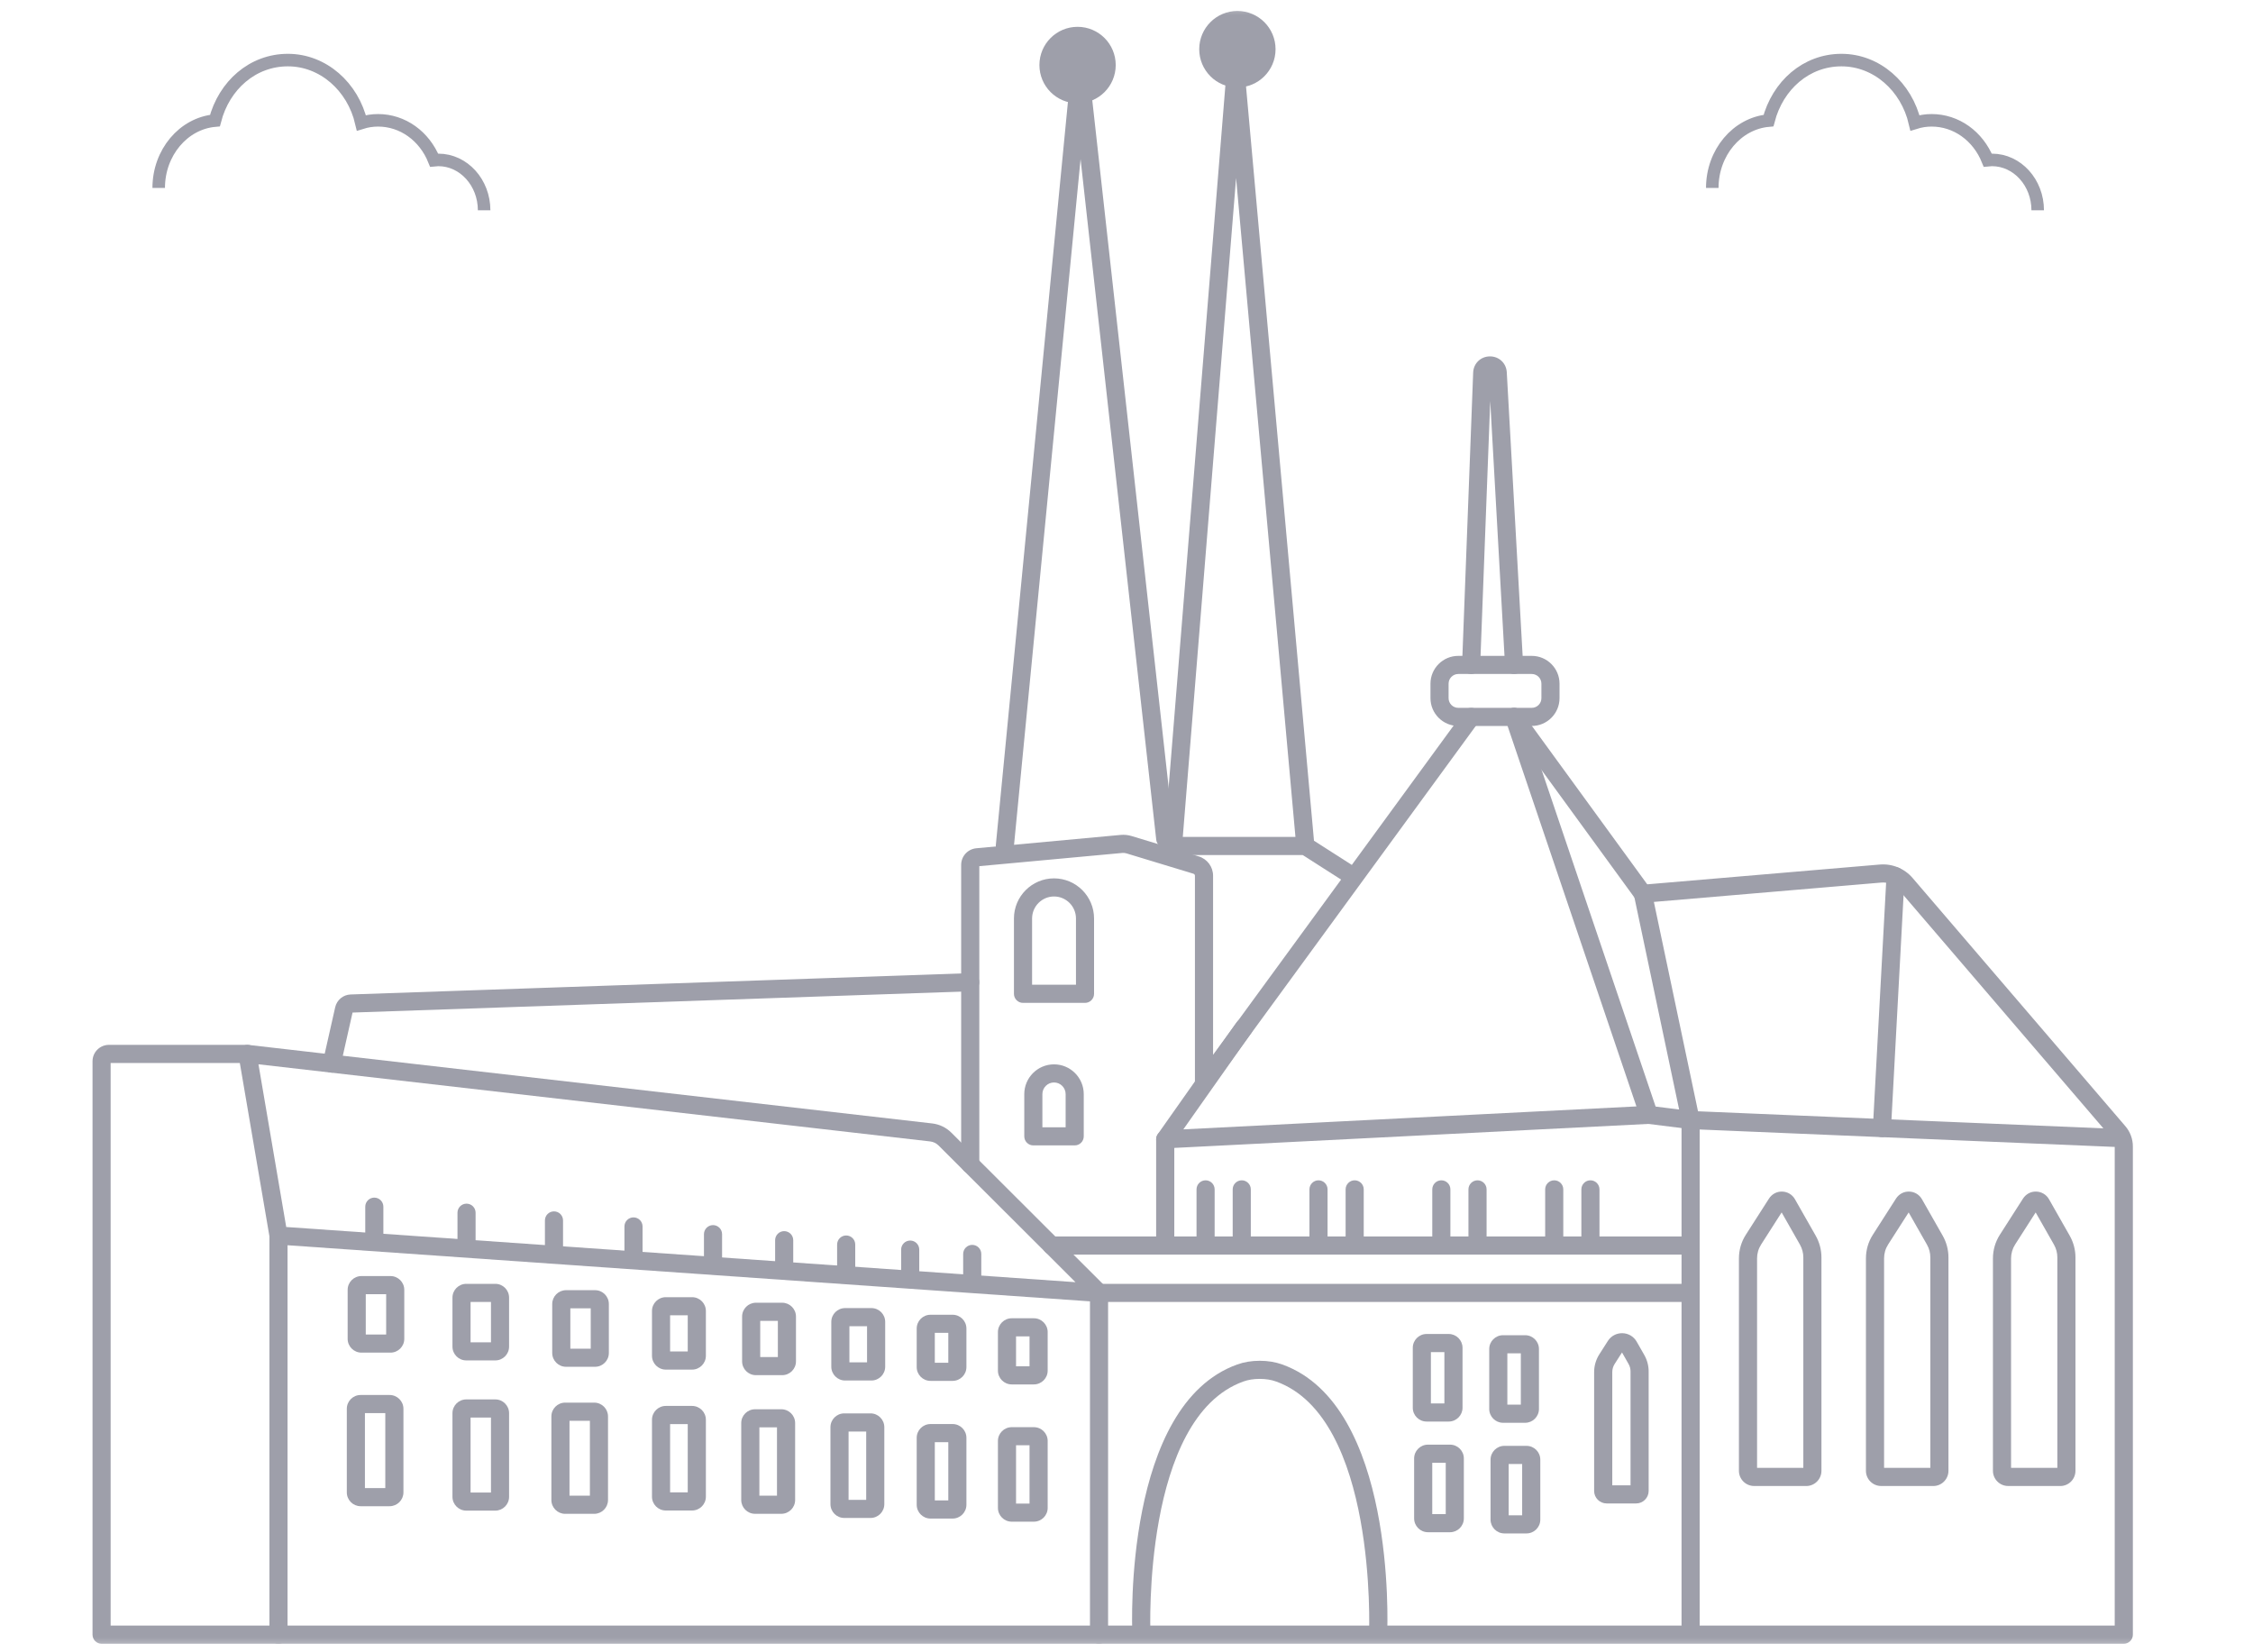 <svg width="75" height="55" viewBox="0 0 75 55" fill="none" xmlns="http://www.w3.org/2000/svg">
<mask id="mask0_701_617" style="mask-type:alpha" maskUnits="userSpaceOnUse" x="0" y="0" width="75" height="55">
<rect width="75" height="55" fill="#D9D9D9"/>
</mask>
<g mask="url(#mask0_701_617)">
<g clip-path="url(#clip0_701_617)">
<path d="M36.586 54.715H9.271C9.104 54.715 8.969 54.579 8.969 54.413V41.153L7.941 35.133C7.926 35.039 7.955 34.943 8.02 34.874C8.085 34.806 8.179 34.771 8.273 34.782L31.034 37.396C31.273 37.424 31.499 37.532 31.669 37.703L36.798 42.823C36.798 42.823 36.802 42.826 36.803 42.828C36.836 42.862 36.859 42.902 36.872 42.944C36.881 42.973 36.887 43.004 36.887 43.036V54.412C36.887 54.579 36.752 54.714 36.585 54.714L36.586 54.715ZM9.572 54.111H36.284V43.318L9.572 41.45V54.111ZM9.528 40.843L35.802 42.68L31.243 38.129C31.168 38.055 31.07 38.007 30.965 37.995L8.604 35.427L9.528 40.843Z" fill="#9E9FAA"/>
<path d="M9.271 54.715H3.382C3.215 54.715 3.08 54.579 3.08 54.413V35.326C3.08 35.025 3.325 34.78 3.626 34.78H8.238C8.405 34.78 8.54 34.915 8.54 35.081C8.54 35.248 8.405 35.383 8.238 35.383H3.683V54.111H9.271C9.437 54.111 9.572 54.246 9.572 54.413C9.572 54.579 9.437 54.715 9.271 54.715Z" fill="#9E9FAA"/>
<path d="M11.045 35.705C11.023 35.705 11.001 35.702 10.978 35.698C10.816 35.661 10.714 35.5 10.75 35.337L11.158 33.529C11.213 33.286 11.424 33.111 11.672 33.103L32.288 32.394C32.454 32.388 32.593 32.518 32.6 32.685C32.605 32.851 32.475 32.991 32.308 32.997L11.736 33.705L11.338 35.471C11.307 35.611 11.182 35.706 11.045 35.706V35.705Z" fill="#9E9FAA"/>
<path d="M60.129 49.464H58.392C58.114 49.464 57.887 49.237 57.887 48.959V41.888C57.887 41.608 57.966 41.336 58.117 41.101L58.888 39.897C58.985 39.747 59.149 39.658 59.327 39.664C59.505 39.669 59.664 39.764 59.752 39.919L60.443 41.133C60.568 41.353 60.634 41.602 60.634 41.856V48.959C60.634 49.238 60.407 49.465 60.129 49.465V49.464ZM58.49 48.861H60.031V41.855C60.031 41.707 59.992 41.56 59.919 41.431L59.309 40.358L58.626 41.426C58.537 41.564 58.491 41.724 58.491 41.888V48.861H58.49Z" fill="#9E9FAA"/>
<path d="M64.357 49.464H62.62C62.342 49.464 62.115 49.237 62.115 48.959V41.888C62.115 41.608 62.194 41.336 62.345 41.101L63.116 39.897C63.213 39.747 63.376 39.658 63.555 39.664C63.733 39.669 63.892 39.764 63.98 39.919L64.671 41.133C64.796 41.353 64.862 41.602 64.862 41.856V48.959C64.862 49.238 64.635 49.465 64.357 49.465V49.464ZM62.718 48.861H64.259V41.855C64.259 41.707 64.221 41.56 64.147 41.431L63.537 40.358L62.854 41.425C62.765 41.563 62.719 41.723 62.719 41.887V48.86L62.718 48.861Z" fill="#9E9FAA"/>
<path d="M68.585 49.464H66.849C66.57 49.464 66.343 49.237 66.343 48.959V41.888C66.343 41.608 66.423 41.336 66.573 41.101L67.344 39.897C67.441 39.747 67.604 39.658 67.783 39.664C67.961 39.669 68.121 39.764 68.209 39.919L68.899 41.133C69.024 41.353 69.09 41.602 69.09 41.856V48.959C69.09 49.238 68.864 49.465 68.585 49.465V49.464ZM66.946 48.861H68.487V41.855C68.487 41.707 68.449 41.56 68.375 41.431L67.765 40.358L67.081 41.426C66.993 41.564 66.946 41.724 66.946 41.888V48.861Z" fill="#9E9FAA"/>
<path d="M56.278 43.338H36.586C36.419 43.338 36.284 43.203 36.284 43.036C36.284 42.87 36.419 42.735 36.586 42.735H56.278C56.445 42.735 56.58 42.87 56.58 43.036C56.58 43.203 56.445 43.338 56.278 43.338Z" fill="#9E9FAA"/>
<path d="M56.278 41.762H35.006C34.84 41.762 34.705 41.627 34.705 41.46C34.705 41.294 34.84 41.159 35.006 41.159H56.278C56.445 41.159 56.58 41.294 56.58 41.46C56.58 41.627 56.445 41.762 56.278 41.762Z" fill="#9E9FAA"/>
<path d="M70.698 54.715H36.586C36.419 54.715 36.284 54.579 36.284 54.413C36.284 54.246 36.419 54.111 36.586 54.111H55.977V37.314L54.395 29.813C54.377 29.729 54.396 29.641 54.448 29.571C54.499 29.502 54.578 29.458 54.665 29.451L62.576 28.778C62.989 28.743 63.397 28.909 63.667 29.224L70.751 37.487C70.912 37.674 71.001 37.914 71.001 38.161V54.413C71.001 54.58 70.865 54.715 70.699 54.715L70.698 54.715ZM56.58 54.111H70.397V38.16C70.397 38.057 70.36 37.957 70.293 37.879L63.209 29.616C63.065 29.448 62.847 29.359 62.627 29.378L55.056 30.022L56.573 37.22C56.577 37.24 56.58 37.261 56.58 37.282V54.111V54.111Z" fill="#9E9FAA"/>
<path d="M54.691 30.053C54.598 30.053 54.505 30.01 54.446 29.928L50.159 24.042C50.06 23.907 50.09 23.718 50.225 23.62C50.359 23.522 50.548 23.552 50.647 23.686L54.934 29.573C55.033 29.708 55.002 29.896 54.868 29.995C54.814 30.034 54.752 30.053 54.691 30.053Z" fill="#9E9FAA"/>
<path d="M32.298 39.058C32.132 39.058 31.996 38.923 31.996 38.756V28.791C31.996 28.501 32.214 28.263 32.502 28.236L37.305 27.792C37.428 27.781 37.55 27.793 37.669 27.829L39.904 28.507C40.189 28.594 40.382 28.853 40.382 29.152V35.112L48.73 23.686C48.828 23.551 49.017 23.522 49.151 23.62C49.286 23.718 49.315 23.907 49.217 24.042L40.324 36.213C40.246 36.319 40.111 36.363 39.986 36.322C39.862 36.282 39.778 36.166 39.778 36.035V29.151C39.778 29.12 39.758 29.093 39.729 29.084L37.494 28.405C37.45 28.392 37.406 28.388 37.361 28.392L32.6 28.832V38.756C32.6 38.923 32.465 39.058 32.298 39.058Z" fill="#9E9FAA"/>
<path d="M38.789 38.227C38.68 38.227 38.578 38.167 38.525 38.071C38.469 37.97 38.476 37.846 38.542 37.751L41.163 34.032C41.258 33.896 41.447 33.864 41.583 33.959C41.719 34.055 41.752 34.243 41.656 34.38L39.392 37.593L54.475 36.829L50.116 23.96C50.063 23.802 50.148 23.631 50.305 23.578C50.463 23.524 50.634 23.609 50.688 23.767L55.174 37.013C55.204 37.102 55.191 37.201 55.138 37.279C55.085 37.357 54.998 37.405 54.904 37.41L38.804 38.225C38.799 38.225 38.794 38.225 38.789 38.225V38.227Z" fill="#9E9FAA"/>
<path d="M38.789 41.559C38.623 41.559 38.487 41.423 38.487 41.257V37.925C38.487 37.759 38.623 37.623 38.789 37.623C38.956 37.623 39.091 37.759 39.091 37.925V41.257C39.091 41.423 38.956 41.559 38.789 41.559Z" fill="#9E9FAA"/>
<path d="M62.648 37.852C62.642 37.852 62.637 37.852 62.631 37.852C62.465 37.843 62.337 37.701 62.346 37.535L62.8 29.15C62.809 28.984 62.951 28.856 63.117 28.866C63.283 28.875 63.41 29.017 63.401 29.183L62.949 37.567C62.94 37.728 62.807 37.853 62.648 37.853V37.852Z" fill="#9E9FAA"/>
<path d="M70.492 38.181C70.487 38.181 70.483 38.181 70.479 38.181L56.266 37.584C56.258 37.584 56.25 37.583 56.241 37.583L54.852 37.409C54.687 37.389 54.569 37.238 54.59 37.073C54.611 36.908 54.761 36.79 54.926 36.811L56.304 36.982L70.505 37.58C70.671 37.587 70.8 37.727 70.794 37.894C70.787 38.056 70.653 38.183 70.493 38.183L70.492 38.181Z" fill="#9E9FAA"/>
<path d="M50.402 22.435C50.244 22.435 50.11 22.311 50.101 22.15L49.608 13.347L49.274 22.145C49.268 22.311 49.127 22.442 48.961 22.435C48.795 22.429 48.665 22.288 48.671 22.122L49.04 12.401C49.052 12.097 49.29 11.866 49.595 11.863C49.596 11.863 49.598 11.863 49.6 11.863C49.902 11.863 50.142 12.089 50.159 12.391L50.703 22.116C50.712 22.283 50.585 22.425 50.419 22.434C50.414 22.434 50.408 22.434 50.402 22.434V22.435Z" fill="#9E9FAA"/>
<path d="M50.99 24.165H48.545C48.034 24.165 47.619 23.75 47.619 23.24V22.757C47.619 22.247 48.034 21.832 48.545 21.832H50.99C51.5 21.832 51.915 22.247 51.915 22.757V23.24C51.915 23.75 51.5 24.165 50.99 24.165ZM48.545 22.435C48.367 22.435 48.222 22.58 48.222 22.757V23.24C48.222 23.417 48.367 23.562 48.545 23.562H50.99C51.167 23.562 51.312 23.417 51.312 23.24V22.757C51.312 22.579 51.167 22.435 50.99 22.435H48.545Z" fill="#9E9FAA"/>
<path d="M33.45 28.462C33.44 28.462 33.431 28.462 33.42 28.46C33.255 28.444 33.133 28.297 33.15 28.131L35.651 2.355C35.666 2.201 35.794 2.084 35.949 2.083H35.951C36.105 2.083 36.234 2.198 36.251 2.351L39.09 27.888C39.108 28.054 38.989 28.203 38.823 28.221C38.658 28.239 38.508 28.12 38.49 27.954L35.971 5.297L33.75 28.189C33.735 28.345 33.603 28.462 33.45 28.462Z" fill="#9E9FAA"/>
<path d="M44.824 29.337C44.768 29.337 44.712 29.322 44.661 29.289L43.366 28.462H39.047C38.963 28.462 38.883 28.427 38.825 28.364C38.768 28.302 38.74 28.22 38.746 28.136L40.831 2.36C40.843 2.204 40.973 2.083 41.13 2.083H41.131C41.287 2.083 41.418 2.201 41.432 2.357L43.741 27.985L44.986 28.781C45.127 28.87 45.167 29.057 45.078 29.197C45.02 29.287 44.923 29.337 44.823 29.337H44.824ZM39.374 27.858H43.124L41.148 5.925L39.374 27.858H39.374Z" fill="#9E9FAA"/>
<path d="M35.871 3.438C36.573 3.438 37.141 2.868 37.141 2.165C37.141 1.462 36.573 0.893 35.871 0.893C35.169 0.893 34.601 1.462 34.601 2.165C34.601 2.868 35.169 3.438 35.871 3.438Z" fill="#9E9FAA"/>
<path d="M41.191 2.911C41.893 2.911 42.462 2.341 42.462 1.638C42.462 0.935 41.893 0.365 41.191 0.365C40.49 0.365 39.921 0.935 39.921 1.638C39.921 2.341 40.49 2.911 41.191 2.911Z" fill="#9E9FAA"/>
<path d="M36.12 33.383H34.055C33.889 33.383 33.753 33.248 33.753 33.081V30.574C33.753 29.837 34.352 29.238 35.087 29.238C35.822 29.238 36.42 29.837 36.42 30.574V33.081C36.42 33.248 36.285 33.383 36.119 33.383H36.12ZM34.356 32.779H35.818V30.574C35.818 30.17 35.49 29.841 35.088 29.841C34.685 29.841 34.357 30.17 34.357 30.574V32.779H34.356Z" fill="#9E9FAA"/>
<path d="M40.133 41.558C39.967 41.558 39.831 41.423 39.831 41.257V39.591C39.831 39.425 39.967 39.289 40.133 39.289C40.299 39.289 40.434 39.425 40.434 39.591V41.257C40.434 41.423 40.299 41.558 40.133 41.558Z" fill="#9E9FAA"/>
<path d="M41.337 41.558C41.17 41.558 41.035 41.423 41.035 41.257V39.591C41.035 39.425 41.17 39.289 41.337 39.289C41.503 39.289 41.638 39.425 41.638 39.591V41.257C41.638 41.423 41.503 41.558 41.337 41.558Z" fill="#9E9FAA"/>
<path d="M43.891 41.558C43.725 41.558 43.59 41.423 43.59 41.257V39.591C43.59 39.425 43.725 39.289 43.891 39.289C44.058 39.289 44.193 39.425 44.193 39.591V41.257C44.193 41.423 44.058 41.558 43.891 41.558Z" fill="#9E9FAA"/>
<path d="M45.096 41.558C44.929 41.558 44.794 41.423 44.794 41.257V39.591C44.794 39.425 44.929 39.289 45.096 39.289C45.262 39.289 45.397 39.425 45.397 39.591V41.257C45.397 41.423 45.262 41.558 45.096 41.558Z" fill="#9E9FAA"/>
<path d="M47.981 41.558C47.814 41.558 47.679 41.423 47.679 41.257V39.591C47.679 39.425 47.814 39.289 47.981 39.289C48.147 39.289 48.282 39.425 48.282 39.591V41.257C48.282 41.423 48.147 41.558 47.981 41.558Z" fill="#9E9FAA"/>
<path d="M49.185 41.558C49.019 41.558 48.883 41.423 48.883 41.257V39.591C48.883 39.425 49.019 39.289 49.185 39.289C49.352 39.289 49.487 39.425 49.487 39.591V41.257C49.487 41.423 49.352 41.558 49.185 41.558Z" fill="#9E9FAA"/>
<path d="M51.739 41.558C51.572 41.558 51.437 41.423 51.437 41.257V39.591C51.437 39.425 51.572 39.289 51.739 39.289C51.905 39.289 52.04 39.425 52.04 39.591V41.257C52.04 41.423 51.905 41.558 51.739 41.558Z" fill="#9E9FAA"/>
<path d="M52.943 41.558C52.777 41.558 52.642 41.423 52.642 41.257V39.591C52.642 39.425 52.777 39.289 52.943 39.289C53.11 39.289 53.245 39.425 53.245 39.591V41.257C53.245 41.423 53.11 41.558 52.943 41.558Z" fill="#9E9FAA"/>
<path d="M35.775 38.127H34.399C34.232 38.127 34.097 37.992 34.097 37.825V36.42C34.097 35.874 34.541 35.429 35.087 35.429C35.633 35.429 36.077 35.874 36.077 36.42V37.825C36.077 37.992 35.942 38.127 35.775 38.127ZM34.7 37.524H35.474V36.42C35.474 36.206 35.3 36.032 35.087 36.032C34.874 36.032 34.7 36.206 34.7 36.42V37.524Z" fill="#9E9FAA"/>
<path d="M32.364 42.957C32.198 42.957 32.063 42.822 32.063 42.655V41.74C32.063 41.574 32.198 41.438 32.364 41.438C32.531 41.438 32.666 41.574 32.666 41.74V42.655C32.666 42.822 32.531 42.957 32.364 42.957Z" fill="#9E9FAA"/>
<path d="M30.3 42.812C30.133 42.812 29.998 42.677 29.998 42.51V41.595C29.998 41.429 30.133 41.294 30.3 41.294C30.466 41.294 30.601 41.429 30.601 41.595V42.51C30.601 42.677 30.466 42.812 30.3 42.812Z" fill="#9E9FAA"/>
<path d="M28.169 42.643C28.002 42.643 27.867 42.508 27.867 42.342V41.427C27.867 41.26 28.002 41.125 28.169 41.125C28.335 41.125 28.47 41.26 28.47 41.427V42.342C28.47 42.508 28.335 42.643 28.169 42.643Z" fill="#9E9FAA"/>
<path d="M26.104 42.499C25.938 42.499 25.803 42.364 25.803 42.198V41.283C25.803 41.116 25.938 40.981 26.104 40.981C26.271 40.981 26.406 41.116 26.406 41.283V42.198C26.406 42.364 26.271 42.499 26.104 42.499Z" fill="#9E9FAA"/>
<path d="M23.736 42.298C23.569 42.298 23.434 42.163 23.434 41.997V41.082C23.434 40.916 23.569 40.78 23.736 40.78C23.902 40.78 24.037 40.916 24.037 41.082V41.997C24.037 42.163 23.902 42.298 23.736 42.298Z" fill="#9E9FAA"/>
<path d="M21.089 42.041C20.922 42.041 20.787 41.906 20.787 41.74V40.825C20.787 40.658 20.922 40.523 21.089 40.523C21.255 40.523 21.39 40.658 21.39 40.825V41.74C21.39 41.906 21.255 42.041 21.089 42.041Z" fill="#9E9FAA"/>
<path d="M18.442 41.841C18.275 41.841 18.14 41.706 18.14 41.539V40.624C18.14 40.458 18.275 40.323 18.442 40.323C18.608 40.323 18.743 40.458 18.743 40.624V41.539C18.743 41.706 18.608 41.841 18.442 41.841Z" fill="#9E9FAA"/>
<path d="M15.53 41.584C15.364 41.584 15.229 41.449 15.229 41.283V40.368C15.229 40.201 15.364 40.066 15.53 40.066C15.697 40.066 15.832 40.201 15.832 40.368V41.283C15.832 41.449 15.697 41.584 15.53 41.584Z" fill="#9E9FAA"/>
<path d="M12.46 41.384C12.294 41.384 12.159 41.248 12.159 41.082V40.167C12.159 40.001 12.294 39.865 12.46 39.865C12.627 39.865 12.762 40.001 12.762 40.167V41.082C12.762 41.248 12.627 41.384 12.46 41.384Z" fill="#9E9FAA"/>
<path d="M12.998 45.025H12.033C11.779 45.025 11.573 44.819 11.573 44.566V42.935C11.573 42.682 11.779 42.476 12.033 42.476H12.998C13.252 42.476 13.458 42.682 13.458 42.935V44.566C13.458 44.819 13.252 45.025 12.998 45.025ZM12.176 44.422H12.855V43.08H12.176V44.422Z" fill="#9E9FAA"/>
<path d="M16.488 45.284H15.522C15.268 45.284 15.062 45.078 15.062 44.825V43.194C15.062 42.941 15.268 42.735 15.522 42.735H16.488C16.741 42.735 16.947 42.941 16.947 43.194V44.825C16.947 45.078 16.741 45.284 16.488 45.284ZM15.665 44.681H16.344V43.338H15.665V44.681Z" fill="#9E9FAA"/>
<path d="M19.808 45.496H18.843C18.59 45.496 18.383 45.29 18.383 45.036V43.406C18.383 43.153 18.59 42.946 18.843 42.946H19.808C20.062 42.946 20.268 43.153 20.268 43.406V45.036C20.268 45.29 20.062 45.496 19.808 45.496ZM18.986 44.893H19.665V43.55H18.986V44.893Z" fill="#9E9FAA"/>
<path d="M23.038 45.59H22.164C21.91 45.59 21.704 45.383 21.704 45.13V43.638C21.704 43.385 21.91 43.179 22.164 43.179H23.038C23.292 43.179 23.498 43.385 23.498 43.638V45.13C23.498 45.383 23.292 45.59 23.038 45.59ZM22.307 44.986H22.894V43.782H22.307V44.986Z" fill="#9E9FAA"/>
<path d="M26.038 45.775H25.163C24.91 45.775 24.704 45.569 24.704 45.316V43.824C24.704 43.571 24.91 43.364 25.163 43.364H26.038C26.291 43.364 26.497 43.571 26.497 43.824V45.316C26.497 45.569 26.291 45.775 26.038 45.775ZM25.307 45.172H25.894V43.968H25.307V45.172Z" fill="#9E9FAA"/>
<path d="M29.007 45.953H28.133C27.879 45.953 27.673 45.746 27.673 45.493V44.001C27.673 43.748 27.879 43.542 28.133 43.542H29.007C29.261 43.542 29.467 43.748 29.467 44.001V45.493C29.467 45.746 29.261 45.953 29.007 45.953ZM28.276 45.349H28.863V44.145H28.276V45.349Z" fill="#9E9FAA"/>
<path d="M31.712 45.965H30.975C30.722 45.965 30.516 45.759 30.516 45.506V44.223C30.516 43.97 30.722 43.764 30.975 43.764H31.712C31.965 43.764 32.171 43.97 32.171 44.223V45.506C32.171 45.759 31.965 45.965 31.712 45.965ZM31.119 45.362H31.568V44.367H31.119V45.362Z" fill="#9E9FAA"/>
<path d="M34.416 46.083H33.68C33.426 46.083 33.22 45.877 33.22 45.623V44.341C33.22 44.088 33.426 43.881 33.68 43.881H34.416C34.67 43.881 34.876 44.088 34.876 44.341V45.623C34.876 45.877 34.67 46.083 34.416 46.083ZM33.823 45.48H34.272V44.485H33.823V45.48Z" fill="#9E9FAA"/>
<path d="M12.97 50.137H12.004C11.751 50.137 11.545 49.93 11.545 49.677V46.895C11.545 46.641 11.751 46.435 12.004 46.435H12.97C13.223 46.435 13.43 46.641 13.43 46.895V49.677C13.43 49.93 13.223 50.137 12.97 50.137ZM12.148 49.533H12.826V47.039H12.148V49.533Z" fill="#9E9FAA"/>
<path d="M16.488 50.284H15.522C15.268 50.284 15.062 50.077 15.062 49.824V47.042C15.062 46.788 15.268 46.582 15.522 46.582H16.488C16.741 46.582 16.947 46.788 16.947 47.042V49.824C16.947 50.077 16.741 50.284 16.488 50.284ZM15.665 49.681H16.344V47.186H15.665V49.681Z" fill="#9E9FAA"/>
<path d="M19.78 50.391H18.814C18.561 50.391 18.355 50.184 18.355 49.931V47.148C18.355 46.895 18.561 46.689 18.814 46.689H19.78C20.033 46.689 20.24 46.895 20.24 47.148V49.931C20.24 50.184 20.033 50.391 19.78 50.391ZM18.958 49.787H19.637V47.293H18.958V49.787Z" fill="#9E9FAA"/>
<path d="M23.038 50.28H22.164C21.91 50.28 21.704 50.074 21.704 49.821V47.259C21.704 47.006 21.91 46.799 22.164 46.799H23.038C23.292 46.799 23.498 47.006 23.498 47.259V49.821C23.498 50.074 23.292 50.28 23.038 50.28ZM22.307 49.677H22.894V47.403H22.307V49.677Z" fill="#9E9FAA"/>
<path d="M26.009 50.39H25.135C24.882 50.39 24.675 50.184 24.675 49.931V47.369C24.675 47.116 24.882 46.91 25.135 46.91H26.009C26.263 46.91 26.469 47.116 26.469 47.369V49.931C26.469 50.184 26.263 50.39 26.009 50.39ZM25.279 49.787H25.865V47.513H25.279V49.787Z" fill="#9E9FAA"/>
<path d="M28.979 50.528H28.104C27.851 50.528 27.645 50.322 27.645 50.068V47.507C27.645 47.253 27.851 47.047 28.104 47.047H28.979C29.232 47.047 29.438 47.253 29.438 47.507V50.068C29.438 50.322 29.232 50.528 28.979 50.528ZM28.248 49.925H28.835V47.651H28.248V49.925Z" fill="#9E9FAA"/>
<path d="M31.712 50.548H30.975C30.722 50.548 30.516 50.342 30.516 50.089V47.861C30.516 47.608 30.722 47.402 30.975 47.402H31.712C31.965 47.402 32.171 47.608 32.171 47.861V50.089C32.171 50.342 31.965 50.548 31.712 50.548ZM31.119 49.945H31.568V48.005H31.119V49.945Z" fill="#9E9FAA"/>
<path d="M34.416 50.652H33.68C33.426 50.652 33.22 50.446 33.22 50.193V47.965C33.22 47.712 33.426 47.506 33.68 47.506H34.416C34.67 47.506 34.876 47.712 34.876 47.965V50.193C34.876 50.446 34.67 50.652 34.416 50.652ZM33.823 50.049H34.272V48.109H33.823V50.049Z" fill="#9E9FAA"/>
<path d="M48.226 47.319H47.49C47.236 47.319 47.03 47.113 47.03 46.86V44.864C47.03 44.611 47.236 44.404 47.49 44.404H48.226C48.479 44.404 48.686 44.611 48.686 44.864V46.86C48.686 47.113 48.479 47.319 48.226 47.319ZM47.633 46.716H48.082V45.008H47.633V46.716Z" fill="#9E9FAA"/>
<path d="M50.771 47.36H50.034C49.781 47.36 49.575 47.153 49.575 46.9V44.904C49.575 44.651 49.781 44.445 50.034 44.445H50.771C51.024 44.445 51.23 44.651 51.23 44.904V46.9C51.23 47.153 51.024 47.36 50.771 47.36ZM50.178 46.757H50.627V45.048H50.178V46.757Z" fill="#9E9FAA"/>
<path d="M48.271 51.003H47.534C47.281 51.003 47.075 50.796 47.075 50.543V48.547C47.075 48.294 47.281 48.088 47.534 48.088H48.271C48.524 48.088 48.73 48.294 48.73 48.547V50.543C48.73 50.796 48.524 51.003 48.271 51.003ZM47.678 50.4H48.127V48.691H47.678V50.4Z" fill="#9E9FAA"/>
<path d="M50.815 51.043H50.079C49.826 51.043 49.619 50.837 49.619 50.584V48.588C49.619 48.334 49.826 48.128 50.079 48.128H50.815C51.069 48.128 51.275 48.334 51.275 48.588V50.584C51.275 50.837 51.069 51.043 50.815 51.043ZM50.222 50.44H50.671V48.732H50.222V50.44Z" fill="#9E9FAA"/>
<path d="M54.466 50.045H53.484C53.254 50.045 53.067 49.858 53.067 49.629V45.674C53.067 45.463 53.127 45.258 53.241 45.08L53.524 44.636C53.631 44.469 53.813 44.373 54.011 44.378C54.21 44.383 54.387 44.489 54.484 44.661L54.738 45.106C54.832 45.272 54.882 45.46 54.882 45.651V49.628C54.882 49.858 54.695 50.045 54.465 50.045L54.466 50.045ZM53.67 49.442H54.279V45.651C54.279 45.565 54.257 45.479 54.214 45.404L53.995 45.019L53.749 45.404C53.698 45.484 53.671 45.577 53.671 45.673V49.442L53.67 49.442Z" fill="#9E9FAA"/>
<path d="M37.995 54.661C37.834 54.661 37.7 54.535 37.694 54.373C37.681 54.063 37.416 46.776 41.184 45.42C41.413 45.338 41.664 45.296 41.932 45.296H41.94C42.207 45.296 42.459 45.338 42.687 45.42C46.456 46.776 46.191 54.063 46.178 54.373C46.17 54.539 46.031 54.668 45.864 54.661C45.697 54.654 45.568 54.513 45.575 54.346C45.578 54.275 45.835 47.194 42.482 45.987C42.319 45.928 42.137 45.899 41.939 45.899H41.931C41.733 45.899 41.55 45.928 41.388 45.987C38.033 47.195 38.293 54.275 38.296 54.346C38.303 54.513 38.174 54.654 38.007 54.661C38.003 54.661 37.999 54.661 37.994 54.661L37.995 54.661Z" fill="#9E9FAA"/>
</g>
<path d="M16.116 7C16.116 6.075 15.433 5.323 14.593 5.323C14.547 5.323 14.501 5.327 14.452 5.332C14.127 4.526 13.403 4.005 12.585 4.005C12.396 4.005 12.211 4.034 12.03 4.091C11.748 2.877 10.751 2 9.583 2C8.415 2 7.461 2.832 7.155 4.014C6.106 4.109 5.283 5.079 5.283 6.257" stroke="#9E9FAA" stroke-width="0.417" stroke-miterlimit="10"/>
<path d="M67.833 7C67.833 6.075 67.15 5.323 66.311 5.323C66.265 5.323 66.219 5.327 66.17 5.332C65.844 4.526 65.121 4.005 64.302 4.005C64.113 4.005 63.929 4.034 63.747 4.091C63.465 2.877 62.468 2 61.3 2C60.132 2 59.179 2.832 58.872 4.014C57.823 4.109 57 5.079 57 6.257" stroke="#9E9FAA" stroke-width="0.417" stroke-miterlimit="10"/>
</g>
<defs>
<clipPath id="clip0_701_617">
<rect width="67.92" height="54.349" fill="white" transform="translate(3.08 0.365)"/>
</clipPath>
</defs>
</svg>
